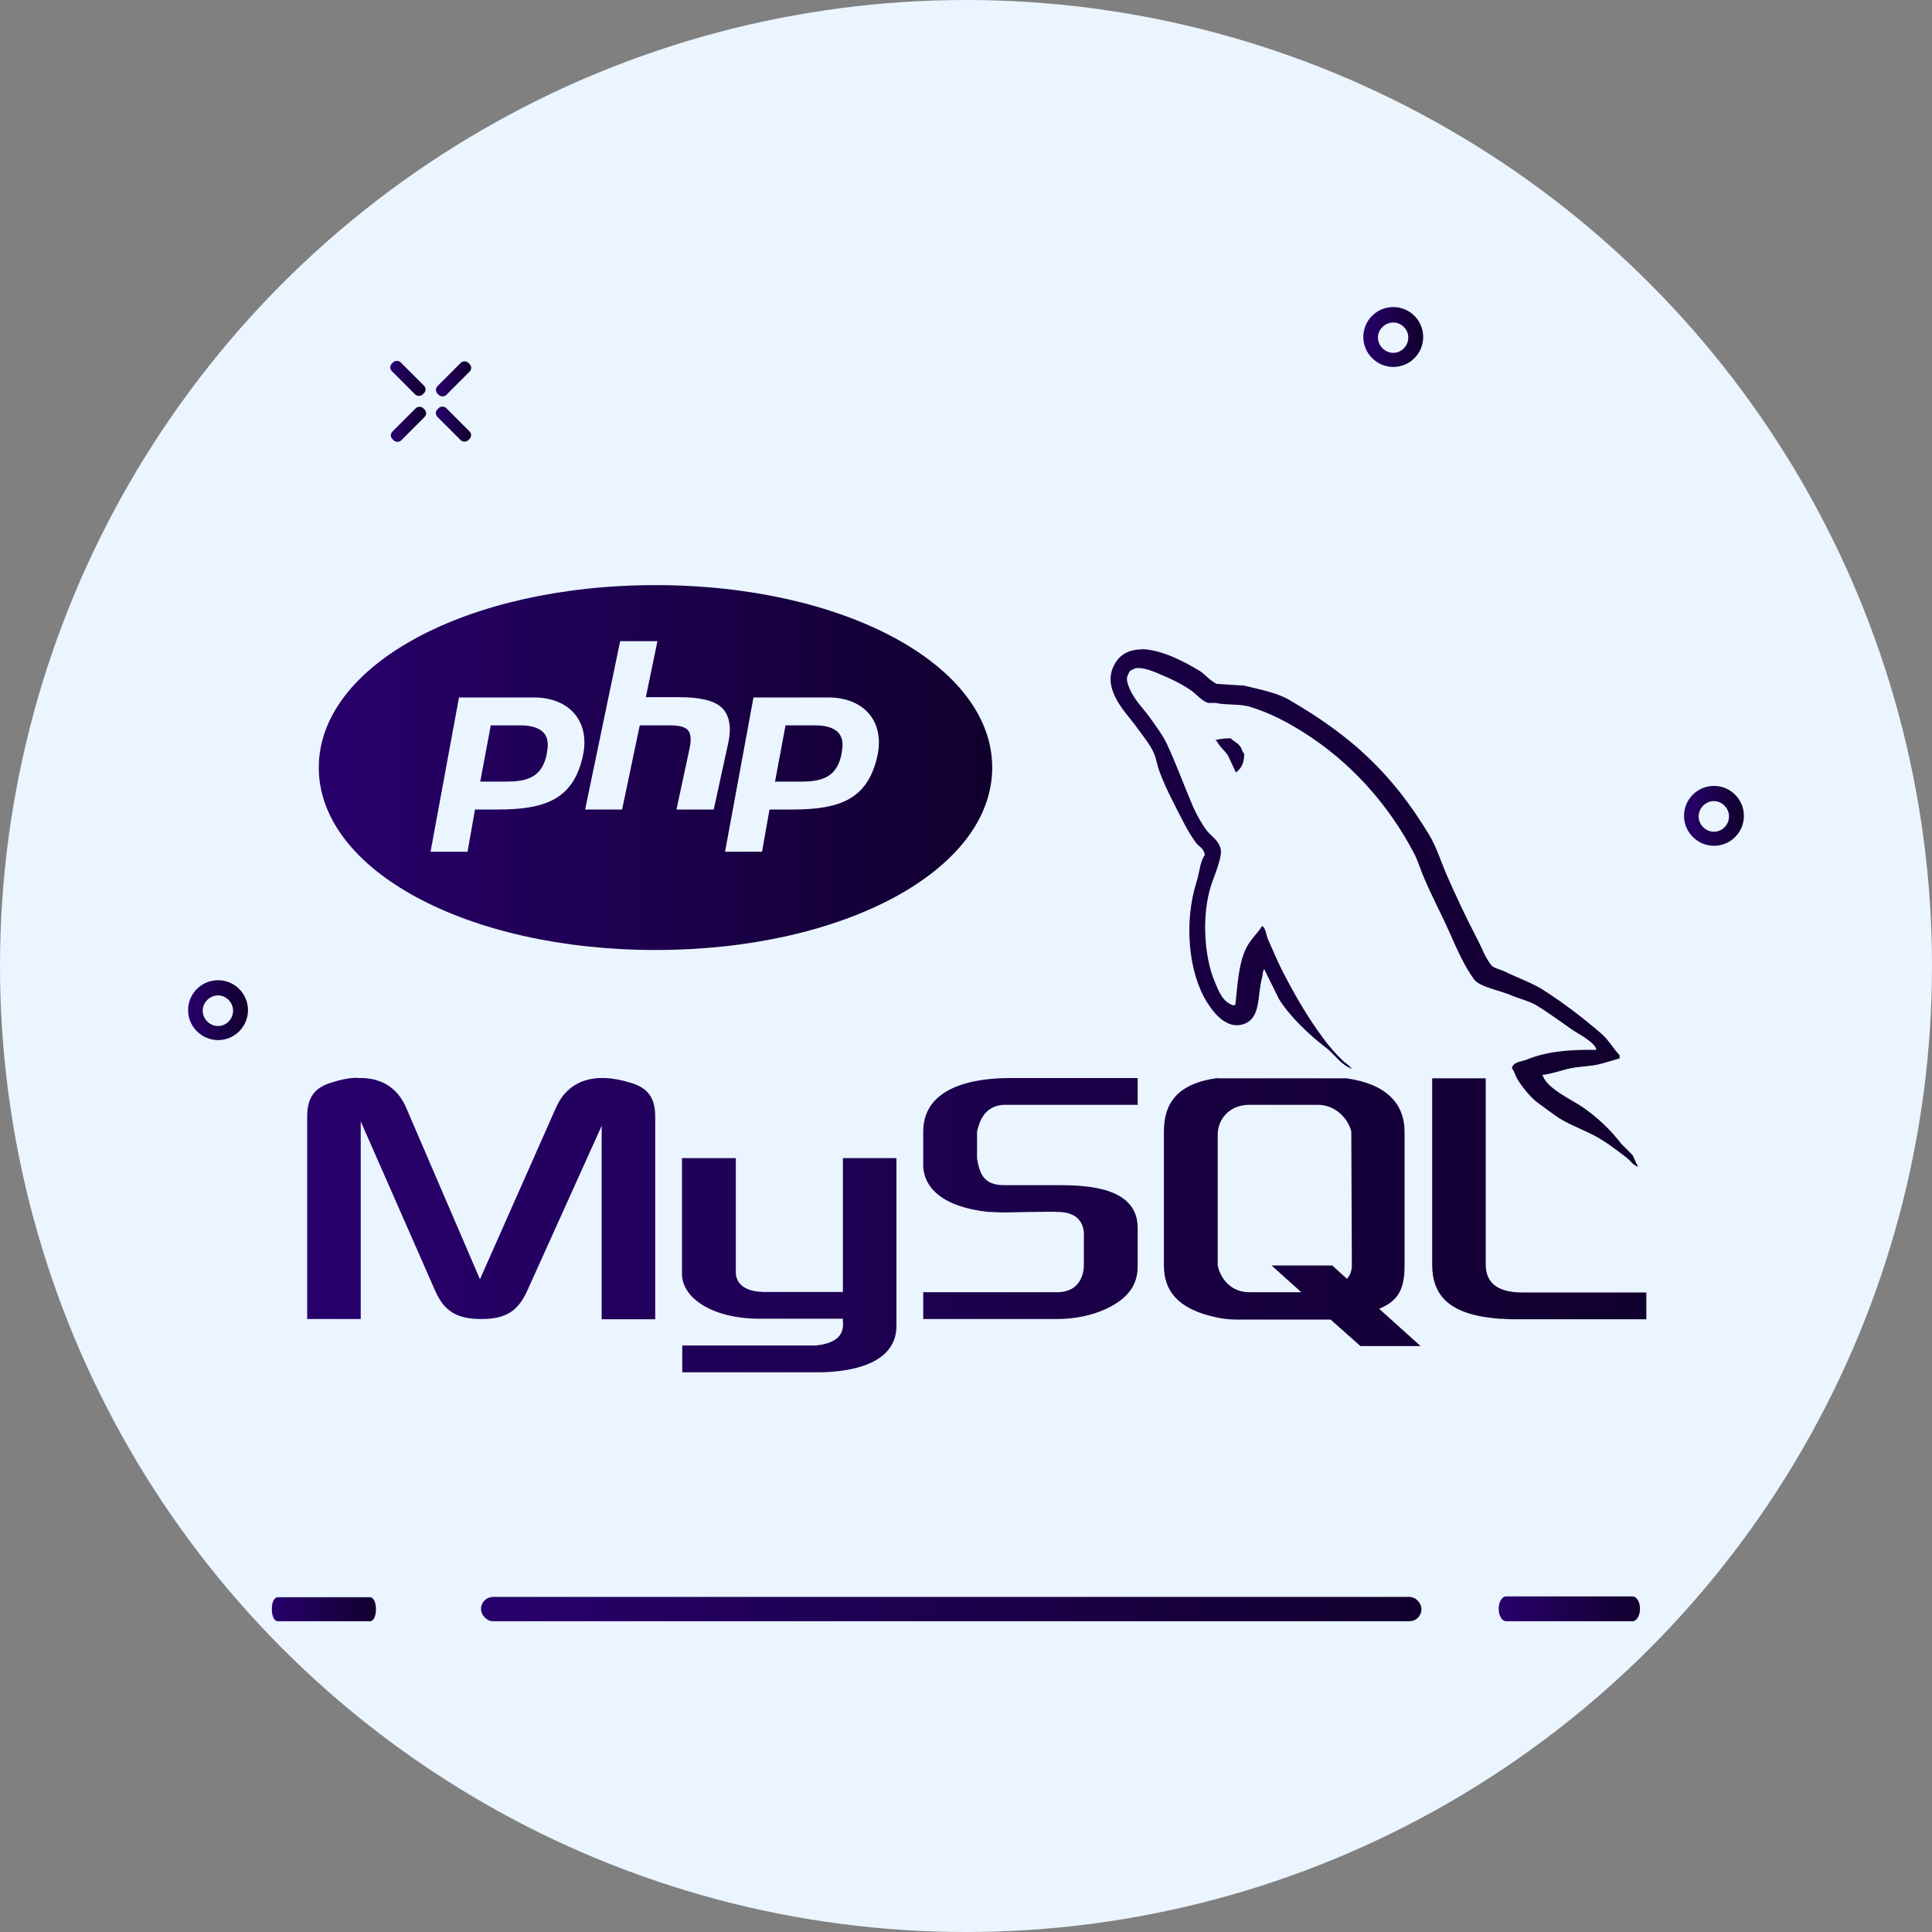 <?xml version="1.0" encoding="UTF-8"?>
<svg id="Layer_1" xmlns="http://www.w3.org/2000/svg" xmlns:xlink="http://www.w3.org/1999/xlink" viewBox="0 0 70 70"><rect x="0" y="0" width="70" height="70" fill="#808080" stroke="none"/>
  <defs>
    <style>
      .cls-1 {
        stroke: url(#linear-gradient-7);
      }

      .cls-1, .cls-2, .cls-3, .cls-4, .cls-5, .cls-6 {
        fill: none;
        stroke-miterlimit: 10;
        stroke-width: .25px;
      }

      .cls-7 {
        fill: url(#linear-gradient-15);
      }

      .cls-8 {
        fill: url(#linear-gradient-13);
      }

      .cls-9 {
        fill: url(#linear-gradient-10);
      }

      .cls-10 {
        fill: url(#linear-gradient-12);
      }

      .cls-2 {
        stroke: url(#linear-gradient-3);
      }

      .cls-3 {
        stroke: url(#linear-gradient-6);
      }

      .cls-11 {
        fill: url(#linear-gradient-8);
      }

      .cls-12 {
        fill: url(#linear-gradient-14);
      }

      .cls-4 {
        stroke: url(#linear-gradient-2);
      }

      .cls-13 {
        fill: url(#linear-gradient-9);
      }

      .cls-14 {
        fill: url(#linear-gradient-11);
      }

      .cls-15 {
        fill: #eaf5ff;
      }

      .cls-5 {
        stroke: url(#linear-gradient-4);
      }

      .cls-6 {
        stroke: url(#linear-gradient-5);
      }

      .cls-16 {
        fill: url(#linear-gradient);
      }
    </style>
    <linearGradient id="linear-gradient" x1="17.43" y1="2866.48" x2="51.5" y2="2866.48" gradientTransform="translate(0 -2808.18)" gradientUnits="userSpaceOnUse">
      <stop offset="0" stop-color="#28006c"/>
      <stop offset="1" stop-color="#11002d"/>
    </linearGradient>
    <linearGradient id="linear-gradient-2" x1="49.55" y1="2820.4" x2="51.42" y2="2820.4" xlink:href="#linear-gradient"/>
    <linearGradient id="linear-gradient-3" x1="49.4" y1="2820.4" x2="51.56" y2="2820.4" xlink:href="#linear-gradient"/>
    <linearGradient id="linear-gradient-4" x1="6.96" y1="2844.78" x2="8.84" y2="2844.78" xlink:href="#linear-gradient"/>
    <linearGradient id="linear-gradient-5" x1="6.81" y1="2844.78" x2="8.98" y2="2844.78" xlink:href="#linear-gradient"/>
    <linearGradient id="linear-gradient-6" x1="61.16" y1="2837.74" x2="63.04" y2="2837.74" xlink:href="#linear-gradient"/>
    <linearGradient id="linear-gradient-7" x1="61.02" y1="2837.74" x2="63.19" y2="2837.74" xlink:href="#linear-gradient"/>
    <linearGradient id="linear-gradient-8" x1="15.8" y1="2821.89" x2="17.06" y2="2821.89" gradientTransform="translate(2000.19 -1993.27) rotate(45)" xlink:href="#linear-gradient"/>
    <linearGradient id="linear-gradient-9" x1="14.14" y1="2823.55" x2="15.42" y2="2823.55" gradientTransform="translate(2000.88 -1991.64) rotate(45)" xlink:href="#linear-gradient"/>
    <linearGradient id="linear-gradient-10" x1="15.8" y1="2823.54" x2="17.06" y2="2823.54" gradientTransform="translate(2001.36 -1992.79) rotate(45)" xlink:href="#linear-gradient"/>
    <linearGradient id="linear-gradient-11" x1="14.15" y1="2821.9" x2="15.42" y2="2821.9" gradientTransform="translate(1999.72 -1992.13) rotate(45)" xlink:href="#linear-gradient"/>
    <linearGradient id="linear-gradient-12" x1="9.86" y1="2866.49" x2="13.61" y2="2866.49" xlink:href="#linear-gradient"/>
    <linearGradient id="linear-gradient-13" x1="54.31" y1="2866.48" x2="59.42" y2="2866.48" xlink:href="#linear-gradient"/>
    <linearGradient id="linear-gradient-14" x1="11.13" y1="-737.21" x2="59.65" y2="-737.21" gradientTransform="translate(0 -700.58) scale(1 -1)" xlink:href="#linear-gradient"/>
    <linearGradient id="linear-gradient-15" x1="11.55" y1="-728.4" x2="35.94" y2="-728.4" gradientTransform="translate(0 -700.58) scale(1 -1)" xlink:href="#linear-gradient"/>
  </defs>
  <circle class="cls-15" cx="35" cy="35" r="35"/>
  <g>
    <g>
      <rect class="cls-16" x="17.43" y="57.86" width="34.07" height=".88" rx=".43" ry=".43"/>
      <g>
        <g>
          <circle class="cls-4" cx="50.48" cy="12.22" r=".81"/>
          <path class="cls-2" d="M50.48,13.17c-.52,0-.96-.43-.96-.96s.43-.96.96-.96.96.43.96.96-.43.96-.96.96ZM50.48,11.56c-.37,0-.68.31-.68.67s.31.68.68.68.67-.31.67-.68-.31-.67-.67-.67Z"/>
        </g>
        <g>
          <circle class="cls-5" cx="7.9" cy="36.6" r=".81"/>
          <path class="cls-6" d="M7.9,37.56c-.52,0-.96-.43-.96-.96s.43-.96.96-.96.96.43.96.96-.43.96-.96.96ZM7.9,35.94c-.37,0-.68.31-.68.68s.31.68.68.68.67-.31.67-.68-.31-.68-.67-.68Z"/>
        </g>
        <g>
          <circle class="cls-3" cx="62.1" cy="29.56" r=".81"/>
          <path class="cls-1" d="M62.1,30.52c-.52,0-.96-.43-.96-.96s.43-.96.96-.96.96.43.96.96-.43.96-.96.96ZM62.1,28.9c-.37,0-.68.31-.68.68s.31.68.68.68.67-.31.67-.68-.31-.68-.67-.68Z"/>
        </g>
        <g>
          <g>
            <rect class="cls-11" x="15.64" y="13.5" width="1.58" height=".45" rx=".19" ry=".19" transform="translate(-4.89 15.64) rotate(-45)"/>
            <rect class="cls-13" x="14" y="15.15" width="1.58" height=".45" rx=".19" ry=".19" transform="translate(-6.53 14.96) rotate(-45)"/>
          </g>
          <g>
            <rect class="cls-9" x="16.21" y="14.58" width=".45" height="1.58" rx=".19" ry=".19" transform="translate(-6.06 16.12) rotate(-45)"/>
            <rect class="cls-14" x="14.56" y="12.92" width=".45" height="1.58" rx=".19" ry=".19" transform="translate(-5.37 14.47) rotate(-45)"/>
          </g>
        </g>
      </g>
      <path class="cls-10" d="M13.41,58.74h-3.35c-.12,0-.21-.19-.21-.41v-.05c0-.23.09-.41.21-.41h3.35c.12,0,.21.19.21.41v.05c0,.23-.09.41-.21.41Z"/>
      <path class="cls-8" d="M59.15,58.74h-4.58c-.15,0-.27-.2-.27-.45h0c0-.25.12-.45.27-.45h4.58c.15,0,.27.2.27.45h0c0,.25-.12.45-.27.45Z"/>
    </g>
    <path class="cls-12" d="M41.38,23.53c-.45,0-.85.16-1.06.67-.35.84.52,1.67.83,2.1.21.3.5.64.65.97.1.22.12.45.21.68.21.58.56,1.24.84,1.78.14.28.3.56.48.8.11.15.3.21.32.45-.18.26-.19.65-.3.98-.46,1.46-.29,3.28.38,4.35.21.33.7,1.04,1.37.78.58-.24.45-.97.62-1.64.04-.15.02-.25.09-.35v.03c.18.35.35.71.53,1.07.4.64,1.1,1.3,1.69,1.75.31.23.55.63.94.77v-.03h-.03c-.08-.12-.2-.17-.3-.27-.23-.23-.49-.51-.68-.78-.55-.73-1.02-1.54-1.45-2.37-.21-.4-.39-.84-.57-1.24-.07-.16-.07-.39-.21-.48-.19.3-.48.54-.62.89-.24.56-.27,1.24-.35,1.96-.05.02-.03,0-.05.03-.41-.1-.56-.53-.71-.89-.38-.92-.46-2.41-.12-3.46.08-.28.48-1.14.32-1.4-.08-.25-.33-.4-.48-.59-.18-.24-.35-.55-.48-.83-.31-.72-.61-1.55-.95-2.28-.16-.35-.43-.7-.65-1.01-.25-.34-.52-.59-.71-1.01-.06-.15-.16-.38-.05-.53.03-.1.08-.15.18-.18.17-.13.64.04.83.12.48.2.88.38,1.27.65.19.13.38.38.62.45h.27c.42.09.89.02,1.27.15.69.21,1.31.54,1.87.89,1.71,1.07,3.11,2.61,4.06,4.44.15.3.22.58.36.89.27.63.61,1.28.89,1.9.27.61.54,1.24.91,1.75.2.27.98.41,1.34.57.25.11.65.21.89.35.45.27.88.59,1.31.89.21.15.86.47.89.74-1.04-.02-1.83.07-2.52.35-.19.08-.51.08-.54.32.1.11.12.28.21.41.16.26.44.61.68.8.27.2.55.41.83.6.51.31,1.07.48,1.57.8.29.18.58.41.86.62.14.11.23.27.41.33v-.03c-.09-.12-.12-.29-.21-.41l-.39-.39c-.38-.5-.85-.94-1.36-1.3-.41-.29-1.31-.68-1.48-1.16l-.03-.03c.28-.03.62-.14.89-.21.45-.12.84-.08,1.3-.21.21-.06.41-.12.62-.18v-.12c-.23-.24-.4-.55-.65-.77-.66-.57-1.39-1.13-2.13-1.6-.41-.26-.92-.43-1.36-.65-.15-.08-.41-.12-.51-.24-.23-.29-.35-.66-.54-1.01-.37-.71-.74-1.5-1.07-2.25-.22-.51-.37-1.02-.65-1.48-1.34-2.21-2.79-3.55-5.04-4.86-.48-.28-1.05-.38-1.66-.53-.33-.02-.65-.04-.98-.06-.2-.08-.41-.32-.59-.45-.47-.29-1.38-.8-2.14-.81l.02-.02ZM44.59,26.75c-.21,0-.37.02-.54.06v.03h.03c.1.21.29.35.41.53.1.21.19.41.29.62l.03-.03c.18-.13.27-.34.27-.65-.08-.08-.08-.18-.15-.27-.08-.12-.25-.19-.35-.3h0ZM12.94,39.05c-.29,0-.61.07-.95.18-.58.18-.86.52-.86,1.22v7.34h1.94v-7.16l2.69,6.12c.33.76.79,1.04,1.68,1.04s1.33-.28,1.67-1.04l2.69-5.96v7.01h1.94v-7.34c0-.7-.28-1.04-.86-1.22-1.38-.44-2.31-.06-2.73.88l-2.76,6.23-2.68-6.23c-.31-.71-.91-1.1-1.77-1.06h0ZM36.6,39.06c-.77,0-3.15.09-3.15,1.94v1.2c0,.85.74,1.54,2.36,1.71.18,0,.36.02.55.02,0,0,1.89-.04,1.94-.02,1.09,0,.97.85.97.97v.97c0,.13-.03.97-.98.97h-4.84v.97h4.86c.64,0,1.25-.13,1.75-.36.82-.38,1.16-.88,1.16-1.55v-1.39c0-1.49-1.85-1.55-2.91-1.55h-1.94c-.76,0-.88-.46-.97-.97v-.97c.09-.38.26-.91.94-.97h4.88v-.97s-4.61,0-4.61,0ZM44.1,39.06c-1.44.2-1.93.91-1.93,1.94v4.85c0,.94.53,1.51,1.61,1.81.36.1.69.15,1.01.15h3.42s1.08.96,1.08.96h2.18l-1.5-1.35c.71-.29.92-.74.92-1.57v-4.84c0-1.03-.67-1.74-2.1-1.94h-4.69,0ZM51.89,39.06v6.75c0,1.17.66,1.83,2.42,1.97.16,0,.33.02.49.02h4.85v-.97h-4.48c-1,0-1.34-.42-1.34-1.02v-6.74s-1.94,0-1.94,0ZM45.26,40.03h2.49c.66,0,1.11.53,1.21.97,0,0,.02,4.52.02,4.85s-.18.48-.18.48l-.53-.48h-2.2l1.08.97h-1.88c-.68,0-1.05-.5-1.15-.97v-4.75c0-.51.39-1.07,1.15-1.07h0ZM24.71,41.97v4.21c.02.85,1.09,1.59,2.78,1.6h3.05v.06c0,.18.13.79-.97.91h-4.85v.97h5.06c.86-.02,2.72-.22,2.7-1.7v-6.06h-1.94v4.85h-2.88c-.94-.02-1.01-.55-1-.75v-4.1h-1.95Z"/>
    <path class="cls-7" d="M23.75,21.2c-6.84,0-12.2,2.9-12.2,6.61s5.36,6.61,12.2,6.61,12.2-2.9,12.2-6.61-5.36-6.61-12.2-6.61ZM22.48,23.23h1.34l-.42,2.03h1.19c.75,0,1.26.11,1.55.37.28.26.37.68.25,1.27l-.53,2.43h-1.35l.48-2.24c.06-.31.04-.52-.07-.64s-.33-.17-.67-.17h-1.07l-.64,3.05h-1.34l1.27-6.1ZM16.63,25.27h2.71c1.29,0,2.07.87,1.77,2.16-.35,1.5-1.31,1.9-3.06,1.9h-.84l-.27,1.53h-1.34l1.03-5.59ZM27.3,25.27h2.71c1.29,0,2.07.87,1.77,2.16-.35,1.5-1.31,1.9-3.06,1.9h-.84l-.27,1.53h-1.34l1.03-5.59ZM17.78,26.29l-.38,2.03h.87c.75,0,1.45-.08,1.57-1.21.05-.44-.14-.83-1.01-.83h-1.05,0ZM28.46,26.29l-.38,2.03h.87c.75,0,1.45-.08,1.57-1.21.05-.44-.14-.83-1.01-.83h-1.05,0Z"/>
  </g>
</svg>